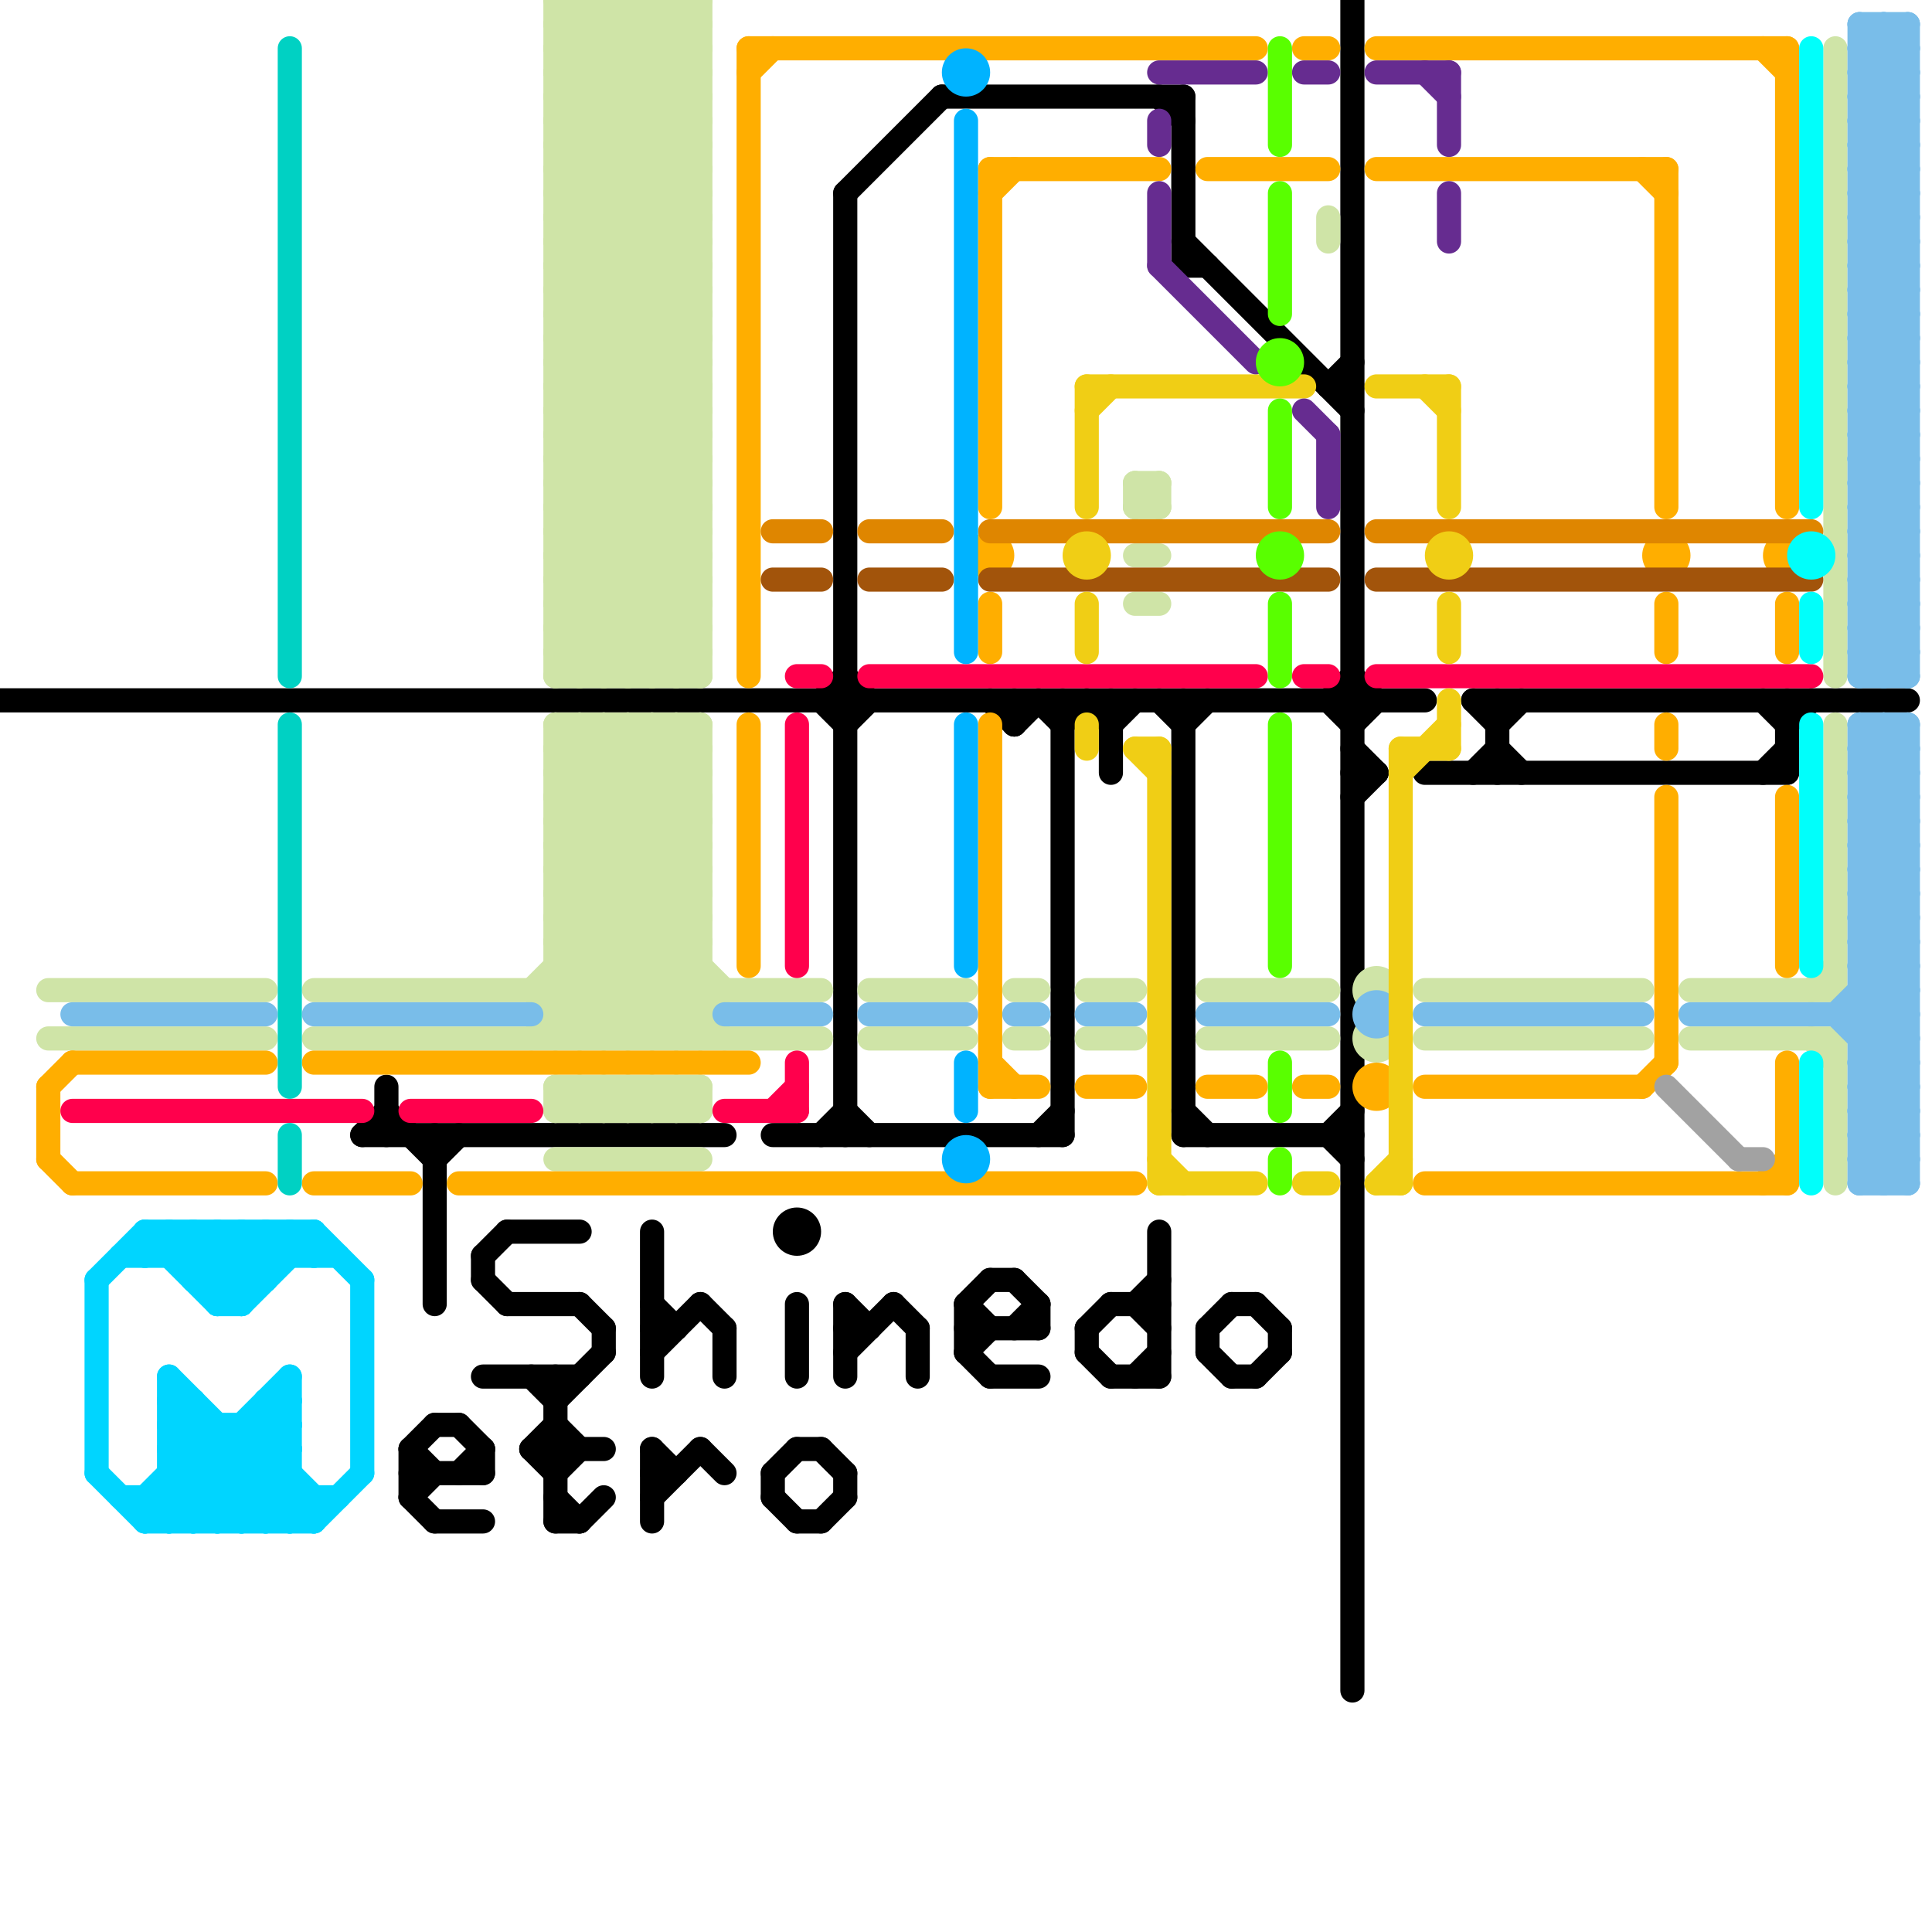 
<svg version="1.1" xmlns="http://www.w3.org/2000/svg" viewBox="0 0 80 80">
<style>line { stroke-width: 1; fill: none; stroke-linecap: round; stroke-linejoin: round; } .c0 { stroke: #000000 } .c1 { stroke: #cfe4a7 } .c2 { stroke: #79bde9 } .c3 { stroke: #ffae00 } .c4 { stroke: #ff004c } .c5 { stroke: #00d5ff } .c6 { stroke: #00d1c3 } .c7 { stroke: #df8600 } .c8 { stroke: #a2540b } .c9 { stroke: #00b3ff } .c10 { stroke: #f0ce15 } .c11 { stroke: #662c90 } .c12 { stroke: #59ff00 } .c13 { stroke: #a2a2a2 } .c14 { stroke: #00fffb }</style><line class="c0" x1="55" y1="29" x2="56" y2="30"/><line class="c0" x1="61" y1="29" x2="79" y2="29"/><line class="c0" x1="17" y1="62" x2="18" y2="63"/><line class="c0" x1="22" y1="57" x2="23" y2="58"/><line class="c0" x1="32" y1="62" x2="33" y2="63"/><line class="c0" x1="55" y1="16" x2="56" y2="15"/><line class="c0" x1="61" y1="32" x2="62" y2="31"/><line class="c0" x1="35" y1="46" x2="36" y2="47"/><line class="c0" x1="17" y1="60" x2="17" y2="62"/><line class="c0" x1="49" y1="46" x2="50" y2="47"/><line class="c0" x1="43" y1="54" x2="43" y2="55"/><line class="c0" x1="20" y1="53" x2="21" y2="54"/><line class="c0" x1="49" y1="10" x2="56" y2="17"/><line class="c0" x1="52" y1="54" x2="53" y2="55"/><line class="c0" x1="20" y1="52" x2="20" y2="53"/><line class="c0" x1="27" y1="54" x2="28" y2="55"/><line class="c0" x1="48" y1="29" x2="49" y2="30"/><line class="c0" x1="22" y1="60" x2="23" y2="59"/><line class="c0" x1="62" y1="29" x2="62" y2="32"/><line class="c0" x1="50" y1="55" x2="51" y2="54"/><line class="c0" x1="23" y1="58" x2="25" y2="56"/><line class="c0" x1="41" y1="29" x2="42" y2="30"/><line class="c0" x1="34" y1="47" x2="35" y2="46"/><line class="c0" x1="74" y1="30" x2="75" y2="29"/><line class="c0" x1="21" y1="54" x2="24" y2="54"/><line class="c0" x1="56" y1="32" x2="57" y2="32"/><line class="c0" x1="55" y1="47" x2="56" y2="46"/><line class="c0" x1="41" y1="53" x2="42" y2="53"/><line class="c0" x1="52" y1="57" x2="53" y2="56"/><line class="c0" x1="43" y1="29" x2="44" y2="30"/><line class="c0" x1="35" y1="55" x2="36" y2="55"/><line class="c0" x1="42" y1="55" x2="43" y2="54"/><line class="c0" x1="56" y1="28" x2="57" y2="29"/><line class="c0" x1="40" y1="54" x2="41" y2="53"/><line class="c0" x1="22" y1="60" x2="23" y2="61"/><line class="c0" x1="34" y1="29" x2="35" y2="28"/><line class="c0" x1="40" y1="56" x2="41" y2="55"/><line class="c0" x1="48" y1="4" x2="49" y2="5"/><line class="c0" x1="27" y1="56" x2="29" y2="54"/><line class="c0" x1="73" y1="29" x2="74" y2="30"/><line class="c0" x1="35" y1="56" x2="37" y2="54"/><line class="c0" x1="27" y1="55" x2="28" y2="55"/><line class="c0" x1="48" y1="51" x2="48" y2="57"/><line class="c0" x1="23" y1="57" x2="23" y2="63"/><line class="c0" x1="55" y1="47" x2="56" y2="48"/><line class="c0" x1="44" y1="29" x2="44" y2="47"/><line class="c0" x1="42" y1="53" x2="43" y2="54"/><line class="c0" x1="23" y1="62" x2="24" y2="63"/><line class="c0" x1="40" y1="54" x2="41" y2="55"/><line class="c0" x1="0" y1="29" x2="59" y2="29"/><line class="c0" x1="34" y1="29" x2="35" y2="30"/><line class="c0" x1="40" y1="56" x2="41" y2="57"/><line class="c0" x1="42" y1="30" x2="43" y2="29"/><line class="c0" x1="27" y1="51" x2="27" y2="57"/><line class="c0" x1="45" y1="55" x2="45" y2="56"/><line class="c0" x1="45" y1="55" x2="46" y2="54"/><line class="c0" x1="56" y1="33" x2="57" y2="32"/><line class="c0" x1="45" y1="29" x2="46" y2="30"/><line class="c0" x1="33" y1="60" x2="34" y2="60"/><line class="c0" x1="27" y1="62" x2="29" y2="60"/><line class="c0" x1="44" y1="30" x2="45" y2="29"/><line class="c0" x1="53" y1="55" x2="53" y2="56"/><line class="c0" x1="38" y1="55" x2="38" y2="57"/><line class="c0" x1="33" y1="54" x2="33" y2="57"/><line class="c0" x1="56" y1="0" x2="56" y2="70"/><line class="c0" x1="35" y1="8" x2="35" y2="47"/><line class="c0" x1="19" y1="61" x2="20" y2="60"/><line class="c0" x1="15" y1="47" x2="30" y2="47"/><line class="c0" x1="27" y1="60" x2="28" y2="61"/><line class="c0" x1="35" y1="28" x2="36" y2="29"/><line class="c0" x1="32" y1="61" x2="32" y2="62"/><line class="c0" x1="16" y1="46" x2="18" y2="48"/><line class="c0" x1="46" y1="30" x2="47" y2="29"/><line class="c0" x1="41" y1="57" x2="43" y2="57"/><line class="c0" x1="35" y1="61" x2="35" y2="62"/><line class="c0" x1="59" y1="32" x2="74" y2="32"/><line class="c0" x1="56" y1="30" x2="57" y2="29"/><line class="c0" x1="18" y1="59" x2="19" y2="59"/><line class="c0" x1="40" y1="55" x2="43" y2="55"/><line class="c0" x1="27" y1="61" x2="28" y2="61"/><line class="c0" x1="21" y1="51" x2="24" y2="51"/><line class="c0" x1="29" y1="54" x2="30" y2="55"/><line class="c0" x1="17" y1="61" x2="20" y2="61"/><line class="c0" x1="40" y1="54" x2="40" y2="56"/><line class="c0" x1="22" y1="60" x2="25" y2="60"/><line class="c0" x1="29" y1="60" x2="30" y2="61"/><line class="c0" x1="50" y1="55" x2="50" y2="56"/><line class="c0" x1="51" y1="54" x2="52" y2="54"/><line class="c0" x1="61" y1="29" x2="62" y2="30"/><line class="c0" x1="42" y1="29" x2="42" y2="30"/><line class="c0" x1="32" y1="47" x2="44" y2="47"/><line class="c0" x1="20" y1="52" x2="21" y2="51"/><line class="c0" x1="18" y1="48" x2="19" y2="47"/><line class="c0" x1="23" y1="61" x2="24" y2="60"/><line class="c0" x1="74" y1="29" x2="74" y2="32"/><line class="c0" x1="50" y1="56" x2="51" y2="57"/><line class="c0" x1="24" y1="63" x2="25" y2="62"/><line class="c0" x1="23" y1="63" x2="24" y2="63"/><line class="c0" x1="62" y1="31" x2="63" y2="32"/><line class="c0" x1="56" y1="31" x2="57" y2="32"/><line class="c0" x1="17" y1="60" x2="18" y2="59"/><line class="c0" x1="35" y1="54" x2="35" y2="57"/><line class="c0" x1="55" y1="16" x2="56" y2="16"/><line class="c0" x1="30" y1="55" x2="30" y2="57"/><line class="c0" x1="23" y1="59" x2="24" y2="60"/><line class="c0" x1="49" y1="11" x2="50" y2="11"/><line class="c0" x1="35" y1="54" x2="36" y2="55"/><line class="c0" x1="46" y1="29" x2="46" y2="32"/><line class="c0" x1="18" y1="63" x2="20" y2="63"/><line class="c0" x1="20" y1="60" x2="20" y2="61"/><line class="c0" x1="62" y1="30" x2="63" y2="29"/><line class="c0" x1="43" y1="47" x2="44" y2="46"/><line class="c0" x1="51" y1="57" x2="52" y2="57"/><line class="c0" x1="17" y1="60" x2="18" y2="61"/><line class="c0" x1="46" y1="54" x2="48" y2="54"/><line class="c0" x1="47" y1="54" x2="48" y2="53"/><line class="c0" x1="34" y1="63" x2="35" y2="62"/><line class="c0" x1="49" y1="29" x2="49" y2="47"/><line class="c0" x1="27" y1="60" x2="27" y2="63"/><line class="c0" x1="16" y1="45" x2="16" y2="47"/><line class="c0" x1="73" y1="32" x2="74" y2="31"/><line class="c0" x1="34" y1="60" x2="35" y2="61"/><line class="c0" x1="49" y1="4" x2="49" y2="11"/><line class="c0" x1="25" y1="55" x2="25" y2="56"/><line class="c0" x1="45" y1="56" x2="46" y2="57"/><line class="c0" x1="33" y1="63" x2="34" y2="63"/><line class="c0" x1="47" y1="54" x2="48" y2="55"/><line class="c0" x1="39" y1="4" x2="49" y2="4"/><line class="c0" x1="15" y1="47" x2="16" y2="46"/><line class="c0" x1="35" y1="30" x2="36" y2="29"/><line class="c0" x1="49" y1="30" x2="50" y2="29"/><line class="c0" x1="55" y1="29" x2="56" y2="28"/><line class="c0" x1="37" y1="54" x2="38" y2="55"/><line class="c0" x1="24" y1="54" x2="25" y2="55"/><line class="c0" x1="47" y1="57" x2="48" y2="56"/><line class="c0" x1="49" y1="47" x2="56" y2="47"/><line class="c0" x1="17" y1="62" x2="18" y2="61"/><line class="c0" x1="35" y1="8" x2="39" y2="4"/><line class="c0" x1="20" y1="57" x2="24" y2="57"/><line class="c0" x1="19" y1="59" x2="20" y2="60"/><line class="c0" x1="32" y1="61" x2="33" y2="60"/><line class="c0" x1="46" y1="57" x2="48" y2="57"/><line class="c0" x1="18" y1="47" x2="18" y2="54"/><circle cx="33" cy="51" r="1" fill="#000000" /><line class="c1" x1="45" y1="41" x2="47" y2="41"/><line class="c1" x1="23" y1="1" x2="24" y2="0"/><line class="c1" x1="23" y1="16" x2="29" y2="10"/><line class="c1" x1="23" y1="6" x2="29" y2="6"/><line class="c1" x1="23" y1="31" x2="29" y2="37"/><line class="c1" x1="23" y1="26" x2="29" y2="26"/><line class="c1" x1="23" y1="0" x2="29" y2="0"/><line class="c1" x1="25" y1="46" x2="26" y2="45"/><line class="c1" x1="23" y1="28" x2="29" y2="28"/><line class="c1" x1="28" y1="0" x2="28" y2="28"/><line class="c1" x1="26" y1="43" x2="29" y2="40"/><line class="c1" x1="2" y1="41" x2="11" y2="41"/><line class="c1" x1="26" y1="0" x2="29" y2="3"/><line class="c1" x1="27" y1="30" x2="29" y2="32"/><line class="c1" x1="23" y1="20" x2="29" y2="14"/><line class="c1" x1="23" y1="9" x2="29" y2="9"/><line class="c1" x1="23" y1="38" x2="29" y2="32"/><line class="c1" x1="28" y1="30" x2="28" y2="43"/><line class="c1" x1="23" y1="2" x2="25" y2="0"/><line class="c1" x1="23" y1="24" x2="27" y2="28"/><line class="c1" x1="28" y1="46" x2="29" y2="45"/><line class="c1" x1="23" y1="13" x2="29" y2="19"/><line class="c1" x1="23" y1="21" x2="29" y2="21"/><line class="c1" x1="23" y1="15" x2="29" y2="21"/><line class="c1" x1="23" y1="23" x2="29" y2="23"/><line class="c1" x1="23" y1="0" x2="23" y2="28"/><line class="c1" x1="27" y1="30" x2="27" y2="43"/><line class="c1" x1="23" y1="27" x2="24" y2="28"/><line class="c1" x1="24" y1="45" x2="25" y2="46"/><line class="c1" x1="23" y1="8" x2="29" y2="2"/><line class="c1" x1="24" y1="28" x2="29" y2="23"/><line class="c1" x1="23" y1="10" x2="29" y2="4"/><line class="c1" x1="23" y1="25" x2="29" y2="25"/><line class="c1" x1="23" y1="35" x2="29" y2="35"/><line class="c1" x1="23" y1="27" x2="29" y2="27"/><line class="c1" x1="23" y1="37" x2="29" y2="37"/><line class="c1" x1="23" y1="22" x2="29" y2="16"/><line class="c1" x1="23" y1="18" x2="29" y2="24"/><line class="c1" x1="26" y1="45" x2="27" y2="46"/><line class="c1" x1="70" y1="41" x2="76" y2="41"/><line class="c1" x1="70" y1="43" x2="76" y2="43"/><line class="c1" x1="23" y1="30" x2="29" y2="36"/><line class="c1" x1="28" y1="43" x2="30" y2="41"/><line class="c1" x1="23" y1="32" x2="25" y2="30"/><line class="c1" x1="23" y1="5" x2="28" y2="0"/><line class="c1" x1="23" y1="7" x2="29" y2="1"/><line class="c1" x1="23" y1="0" x2="29" y2="6"/><line class="c1" x1="27" y1="0" x2="27" y2="28"/><line class="c1" x1="29" y1="45" x2="29" y2="46"/><line class="c1" x1="23" y1="2" x2="29" y2="2"/><line class="c1" x1="25" y1="0" x2="25" y2="28"/><line class="c1" x1="23" y1="23" x2="28" y2="28"/><line class="c1" x1="24" y1="30" x2="24" y2="43"/><line class="c1" x1="23" y1="12" x2="29" y2="12"/><line class="c1" x1="23" y1="14" x2="29" y2="14"/><line class="c1" x1="23" y1="43" x2="29" y2="37"/><line class="c1" x1="23" y1="11" x2="29" y2="11"/><line class="c1" x1="47" y1="21" x2="48" y2="21"/><line class="c1" x1="47" y1="23" x2="48" y2="23"/><line class="c1" x1="76" y1="30" x2="76" y2="41"/><line class="c1" x1="23" y1="13" x2="29" y2="7"/><line class="c1" x1="28" y1="45" x2="29" y2="46"/><line class="c1" x1="23" y1="20" x2="29" y2="20"/><line class="c1" x1="23" y1="15" x2="29" y2="9"/><line class="c1" x1="23" y1="9" x2="29" y2="15"/><line class="c1" x1="23" y1="38" x2="29" y2="38"/><line class="c1" x1="23" y1="1" x2="29" y2="7"/><line class="c1" x1="23" y1="40" x2="29" y2="40"/><line class="c1" x1="23" y1="3" x2="29" y2="9"/><line class="c1" x1="23" y1="32" x2="29" y2="32"/><line class="c1" x1="23" y1="21" x2="29" y2="27"/><line class="c1" x1="76" y1="43" x2="76" y2="49"/><line class="c1" x1="27" y1="0" x2="29" y2="2"/><line class="c1" x1="22" y1="41" x2="24" y2="43"/><line class="c1" x1="29" y1="0" x2="29" y2="28"/><line class="c1" x1="23" y1="18" x2="29" y2="12"/><line class="c1" x1="2" y1="43" x2="11" y2="43"/><line class="c1" x1="23" y1="33" x2="29" y2="33"/><line class="c1" x1="24" y1="0" x2="29" y2="5"/><line class="c1" x1="47" y1="20" x2="48" y2="21"/><line class="c1" x1="22" y1="43" x2="29" y2="36"/><line class="c1" x1="23" y1="24" x2="29" y2="18"/><line class="c1" x1="28" y1="30" x2="29" y2="31"/><line class="c1" x1="23" y1="5" x2="29" y2="5"/><line class="c1" x1="23" y1="41" x2="25" y2="43"/><line class="c1" x1="23" y1="7" x2="29" y2="7"/><line class="c1" x1="23" y1="36" x2="29" y2="30"/><line class="c1" x1="23" y1="17" x2="29" y2="17"/><line class="c1" x1="26" y1="46" x2="27" y2="45"/><line class="c1" x1="23" y1="19" x2="29" y2="19"/><line class="c1" x1="25" y1="43" x2="29" y2="39"/><line class="c1" x1="26" y1="45" x2="26" y2="46"/><line class="c1" x1="23" y1="34" x2="27" y2="30"/><line class="c1" x1="26" y1="28" x2="29" y2="25"/><line class="c1" x1="13" y1="41" x2="34" y2="41"/><line class="c1" x1="23" y1="16" x2="29" y2="16"/><line class="c1" x1="59" y1="41" x2="68" y2="41"/><line class="c1" x1="27" y1="45" x2="28" y2="46"/><line class="c1" x1="23" y1="12" x2="29" y2="18"/><line class="c1" x1="23" y1="34" x2="30" y2="41"/><line class="c1" x1="23" y1="14" x2="29" y2="20"/><line class="c1" x1="29" y1="30" x2="29" y2="43"/><line class="c1" x1="25" y1="28" x2="29" y2="24"/><line class="c1" x1="23" y1="6" x2="29" y2="12"/><line class="c1" x1="23" y1="45" x2="29" y2="45"/><line class="c1" x1="23" y1="30" x2="23" y2="43"/><line class="c1" x1="23" y1="36" x2="30" y2="43"/><line class="c1" x1="23" y1="11" x2="29" y2="17"/><line class="c1" x1="23" y1="9" x2="29" y2="3"/><line class="c1" x1="42" y1="41" x2="43" y2="41"/><line class="c1" x1="23" y1="26" x2="25" y2="28"/><line class="c1" x1="23" y1="39" x2="27" y2="43"/><line class="c1" x1="42" y1="43" x2="43" y2="43"/><line class="c1" x1="23" y1="21" x2="29" y2="15"/><line class="c1" x1="50" y1="43" x2="55" y2="43"/><line class="c1" x1="23" y1="20" x2="29" y2="26"/><line class="c1" x1="23" y1="23" x2="29" y2="17"/><line class="c1" x1="23" y1="4" x2="29" y2="4"/><line class="c1" x1="45" y1="43" x2="47" y2="43"/><line class="c1" x1="23" y1="32" x2="29" y2="38"/><line class="c1" x1="36" y1="41" x2="40" y2="41"/><line class="c1" x1="24" y1="46" x2="25" y2="45"/><line class="c1" x1="36" y1="43" x2="40" y2="43"/><line class="c1" x1="25" y1="30" x2="29" y2="34"/><line class="c1" x1="24" y1="43" x2="29" y2="38"/><line class="c1" x1="23" y1="25" x2="29" y2="19"/><line class="c1" x1="23" y1="27" x2="29" y2="21"/><line class="c1" x1="26" y1="30" x2="29" y2="33"/><line class="c1" x1="28" y1="0" x2="29" y2="1"/><line class="c1" x1="23" y1="8" x2="29" y2="8"/><line class="c1" x1="23" y1="45" x2="23" y2="46"/><line class="c1" x1="23" y1="10" x2="29" y2="10"/><line class="c1" x1="23" y1="39" x2="29" y2="33"/><line class="c1" x1="23" y1="33" x2="29" y2="39"/><line class="c1" x1="23" y1="41" x2="29" y2="35"/><line class="c1" x1="23" y1="35" x2="29" y2="41"/><line class="c1" x1="23" y1="30" x2="29" y2="30"/><line class="c1" x1="23" y1="37" x2="29" y2="43"/><line class="c1" x1="23" y1="22" x2="29" y2="22"/><line class="c1" x1="23" y1="31" x2="24" y2="30"/><line class="c1" x1="23" y1="4" x2="27" y2="0"/><line class="c1" x1="23" y1="5" x2="29" y2="11"/><line class="c1" x1="23" y1="7" x2="29" y2="13"/><line class="c1" x1="24" y1="45" x2="24" y2="46"/><line class="c1" x1="23" y1="17" x2="29" y2="23"/><line class="c1" x1="23" y1="46" x2="29" y2="46"/><line class="c1" x1="23" y1="19" x2="29" y2="25"/><line class="c1" x1="23" y1="48" x2="29" y2="48"/><line class="c1" x1="59" y1="43" x2="68" y2="43"/><line class="c1" x1="48" y1="20" x2="48" y2="21"/><line class="c1" x1="28" y1="28" x2="29" y2="27"/><line class="c1" x1="47" y1="20" x2="48" y2="20"/><line class="c1" x1="23" y1="16" x2="29" y2="22"/><line class="c1" x1="23" y1="12" x2="29" y2="6"/><line class="c1" x1="23" y1="14" x2="29" y2="8"/><line class="c1" x1="27" y1="43" x2="29" y2="41"/><line class="c1" x1="23" y1="38" x2="28" y2="43"/><line class="c1" x1="23" y1="6" x2="29" y2="0"/><line class="c1" x1="23" y1="2" x2="29" y2="8"/><line class="c1" x1="23" y1="31" x2="29" y2="31"/><line class="c1" x1="23" y1="26" x2="29" y2="20"/><line class="c1" x1="23" y1="45" x2="24" y2="46"/><line class="c1" x1="47" y1="20" x2="47" y2="21"/><line class="c1" x1="23" y1="11" x2="29" y2="5"/><line class="c1" x1="23" y1="28" x2="29" y2="22"/><line class="c1" x1="25" y1="0" x2="29" y2="4"/><line class="c1" x1="25" y1="45" x2="25" y2="46"/><line class="c1" x1="22" y1="41" x2="29" y2="34"/><line class="c1" x1="23" y1="25" x2="26" y2="28"/><line class="c1" x1="27" y1="46" x2="28" y2="45"/><line class="c1" x1="23" y1="1" x2="29" y2="1"/><line class="c1" x1="24" y1="30" x2="29" y2="35"/><line class="c1" x1="25" y1="30" x2="25" y2="43"/><line class="c1" x1="23" y1="3" x2="29" y2="3"/><line class="c1" x1="27" y1="45" x2="27" y2="46"/><line class="c1" x1="24" y1="0" x2="24" y2="28"/><line class="c1" x1="23" y1="13" x2="29" y2="13"/><line class="c1" x1="23" y1="15" x2="29" y2="15"/><line class="c1" x1="23" y1="4" x2="29" y2="10"/><line class="c1" x1="13" y1="43" x2="34" y2="43"/><line class="c1" x1="75" y1="41" x2="76" y2="40"/><line class="c1" x1="55" y1="9" x2="55" y2="10"/><line class="c1" x1="23" y1="46" x2="24" y2="45"/><line class="c1" x1="26" y1="0" x2="26" y2="28"/><line class="c1" x1="23" y1="35" x2="28" y2="30"/><line class="c1" x1="27" y1="28" x2="29" y2="26"/><line class="c1" x1="23" y1="8" x2="29" y2="14"/><line class="c1" x1="23" y1="3" x2="26" y2="0"/><line class="c1" x1="76" y1="2" x2="76" y2="28"/><line class="c1" x1="23" y1="37" x2="29" y2="31"/><line class="c1" x1="23" y1="39" x2="29" y2="39"/><line class="c1" x1="47" y1="21" x2="48" y2="20"/><line class="c1" x1="23" y1="18" x2="29" y2="18"/><line class="c1" x1="28" y1="45" x2="28" y2="46"/><line class="c1" x1="23" y1="10" x2="29" y2="16"/><line class="c1" x1="75" y1="43" x2="76" y2="44"/><line class="c1" x1="23" y1="22" x2="29" y2="28"/><line class="c1" x1="23" y1="40" x2="26" y2="43"/><line class="c1" x1="26" y1="30" x2="26" y2="43"/><line class="c1" x1="25" y1="45" x2="26" y2="46"/><line class="c1" x1="47" y1="25" x2="48" y2="25"/><line class="c1" x1="23" y1="17" x2="29" y2="11"/><line class="c1" x1="23" y1="24" x2="29" y2="24"/><line class="c1" x1="23" y1="19" x2="29" y2="13"/><line class="c1" x1="50" y1="41" x2="55" y2="41"/><line class="c1" x1="23" y1="42" x2="29" y2="42"/><line class="c1" x1="23" y1="33" x2="26" y2="30"/><line class="c1" x1="23" y1="34" x2="29" y2="34"/><line class="c1" x1="23" y1="36" x2="29" y2="36"/><circle cx="57" cy="41" r="1" fill="#cfe4a7" /><circle cx="57" cy="43" r="1" fill="#cfe4a7" /><line class="c2" x1="77" y1="20" x2="79" y2="18"/><line class="c2" x1="77" y1="21" x2="79" y2="23"/><line class="c2" x1="77" y1="12" x2="79" y2="10"/><line class="c2" x1="77" y1="19" x2="79" y2="21"/><line class="c2" x1="70" y1="42" x2="79" y2="42"/><line class="c2" x1="77" y1="32" x2="79" y2="30"/><line class="c2" x1="77" y1="28" x2="79" y2="28"/><line class="c2" x1="77" y1="17" x2="79" y2="15"/><line class="c2" x1="77" y1="30" x2="79" y2="30"/><line class="c2" x1="77" y1="48" x2="78" y2="49"/><line class="c2" x1="42" y1="42" x2="43" y2="42"/><line class="c2" x1="77" y1="48" x2="79" y2="48"/><line class="c2" x1="77" y1="26" x2="79" y2="24"/><line class="c2" x1="77" y1="22" x2="79" y2="24"/><line class="c2" x1="77" y1="45" x2="79" y2="47"/><line class="c2" x1="77" y1="38" x2="79" y2="36"/><line class="c2" x1="77" y1="18" x2="79" y2="18"/><line class="c2" x1="77" y1="20" x2="79" y2="20"/><line class="c2" x1="77" y1="12" x2="79" y2="12"/><line class="c2" x1="77" y1="32" x2="79" y2="32"/><line class="c2" x1="78" y1="30" x2="78" y2="49"/><line class="c2" x1="77" y1="17" x2="79" y2="17"/><line class="c2" x1="77" y1="1" x2="77" y2="28"/><line class="c2" x1="77" y1="30" x2="79" y2="32"/><line class="c2" x1="77" y1="39" x2="79" y2="37"/><line class="c2" x1="77" y1="31" x2="78" y2="30"/><line class="c2" x1="77" y1="3" x2="79" y2="5"/><line class="c2" x1="77" y1="15" x2="79" y2="15"/><line class="c2" x1="77" y1="38" x2="79" y2="38"/><line class="c2" x1="77" y1="27" x2="78" y2="28"/><line class="c2" x1="3" y1="42" x2="11" y2="42"/><line class="c2" x1="77" y1="12" x2="79" y2="14"/><line class="c2" x1="78" y1="1" x2="78" y2="28"/><line class="c2" x1="59" y1="42" x2="68" y2="42"/><line class="c2" x1="77" y1="5" x2="79" y2="3"/><line class="c2" x1="77" y1="32" x2="79" y2="34"/><line class="c2" x1="77" y1="23" x2="79" y2="21"/><line class="c2" x1="77" y1="17" x2="79" y2="19"/><line class="c2" x1="78" y1="1" x2="79" y2="2"/><line class="c2" x1="77" y1="25" x2="79" y2="23"/><line class="c2" x1="77" y1="8" x2="79" y2="6"/><line class="c2" x1="77" y1="39" x2="79" y2="39"/><line class="c2" x1="77" y1="41" x2="79" y2="41"/><line class="c2" x1="77" y1="15" x2="79" y2="17"/><line class="c2" x1="77" y1="38" x2="79" y2="40"/><line class="c2" x1="77" y1="6" x2="79" y2="4"/><line class="c2" x1="77" y1="5" x2="79" y2="5"/><line class="c2" x1="77" y1="23" x2="79" y2="23"/><line class="c2" x1="13" y1="42" x2="22" y2="42"/><line class="c2" x1="77" y1="25" x2="79" y2="25"/><line class="c2" x1="77" y1="39" x2="79" y2="41"/><line class="c2" x1="77" y1="31" x2="79" y2="33"/><line class="c2" x1="77" y1="41" x2="79" y2="43"/><line class="c2" x1="77" y1="33" x2="79" y2="35"/><line class="c2" x1="77" y1="24" x2="79" y2="22"/><line class="c2" x1="77" y1="34" x2="79" y2="32"/><line class="c2" x1="77" y1="10" x2="79" y2="8"/><line class="c2" x1="77" y1="44" x2="79" y2="42"/><line class="c2" x1="77" y1="6" x2="79" y2="6"/><line class="c2" x1="77" y1="46" x2="79" y2="44"/><line class="c2" x1="77" y1="5" x2="79" y2="7"/><line class="c2" x1="77" y1="14" x2="79" y2="12"/><line class="c2" x1="77" y1="16" x2="79" y2="14"/><line class="c2" x1="50" y1="42" x2="55" y2="42"/><line class="c2" x1="77" y1="24" x2="79" y2="24"/><line class="c2" x1="77" y1="34" x2="79" y2="34"/><line class="c2" x1="77" y1="13" x2="79" y2="11"/><line class="c2" x1="77" y1="26" x2="79" y2="26"/><line class="c2" x1="77" y1="10" x2="79" y2="10"/><line class="c2" x1="77" y1="44" x2="79" y2="44"/><line class="c2" x1="77" y1="6" x2="79" y2="8"/><line class="c2" x1="77" y1="46" x2="79" y2="46"/><line class="c2" x1="77" y1="30" x2="77" y2="49"/><line class="c2" x1="77" y1="18" x2="79" y2="20"/><line class="c2" x1="77" y1="20" x2="79" y2="22"/><line class="c2" x1="77" y1="11" x2="79" y2="9"/><line class="c2" x1="76" y1="42" x2="79" y2="45"/><line class="c2" x1="78" y1="30" x2="79" y2="31"/><line class="c2" x1="77" y1="24" x2="79" y2="26"/><line class="c2" x1="77" y1="13" x2="79" y2="13"/><line class="c2" x1="77" y1="26" x2="79" y2="28"/><line class="c2" x1="77" y1="44" x2="79" y2="46"/><line class="c2" x1="77" y1="35" x2="79" y2="33"/><line class="c2" x1="77" y1="46" x2="79" y2="48"/><line class="c2" x1="77" y1="37" x2="79" y2="35"/><line class="c2" x1="77" y1="47" x2="79" y2="45"/><line class="c2" x1="77" y1="49" x2="79" y2="47"/><line class="c2" x1="77" y1="11" x2="79" y2="11"/><line class="c2" x1="30" y1="42" x2="34" y2="42"/><line class="c2" x1="77" y1="8" x2="79" y2="8"/><line class="c2" x1="77" y1="19" x2="79" y2="17"/><line class="c2" x1="77" y1="21" x2="79" y2="19"/><line class="c2" x1="77" y1="35" x2="79" y2="35"/><line class="c2" x1="77" y1="37" x2="79" y2="37"/><line class="c2" x1="77" y1="47" x2="79" y2="47"/><line class="c2" x1="77" y1="49" x2="79" y2="49"/><line class="c2" x1="77" y1="11" x2="79" y2="13"/><line class="c2" x1="77" y1="2" x2="78" y2="1"/><line class="c2" x1="77" y1="4" x2="79" y2="2"/><line class="c2" x1="77" y1="22" x2="79" y2="20"/><line class="c2" x1="77" y1="23" x2="79" y2="25"/><line class="c2" x1="77" y1="25" x2="79" y2="27"/><line class="c2" x1="77" y1="8" x2="79" y2="10"/><line class="c2" x1="77" y1="36" x2="79" y2="34"/><line class="c2" x1="77" y1="35" x2="79" y2="37"/><line class="c2" x1="77" y1="37" x2="79" y2="39"/><line class="c2" x1="77" y1="28" x2="79" y2="26"/><line class="c2" x1="77" y1="47" x2="79" y2="49"/><line class="c2" x1="77" y1="40" x2="79" y2="38"/><line class="c2" x1="77" y1="2" x2="79" y2="2"/><line class="c2" x1="77" y1="42" x2="79" y2="40"/><line class="c2" x1="77" y1="4" x2="79" y2="4"/><line class="c2" x1="77" y1="22" x2="79" y2="22"/><line class="c2" x1="77" y1="14" x2="79" y2="14"/><line class="c2" x1="77" y1="3" x2="79" y2="1"/><line class="c2" x1="77" y1="16" x2="79" y2="16"/><line class="c2" x1="77" y1="36" x2="79" y2="36"/><line class="c2" x1="77" y1="34" x2="79" y2="36"/><line class="c2" x1="78" y1="28" x2="79" y2="27"/><line class="c2" x1="77" y1="10" x2="79" y2="12"/><line class="c2" x1="45" y1="42" x2="47" y2="42"/><line class="c2" x1="77" y1="40" x2="79" y2="40"/><line class="c2" x1="77" y1="2" x2="79" y2="4"/><line class="c2" x1="77" y1="4" x2="79" y2="6"/><line class="c2" x1="77" y1="14" x2="79" y2="16"/><line class="c2" x1="77" y1="3" x2="79" y2="3"/><line class="c2" x1="77" y1="15" x2="79" y2="13"/><line class="c2" x1="36" y1="42" x2="40" y2="42"/><line class="c2" x1="77" y1="16" x2="79" y2="18"/><line class="c2" x1="77" y1="7" x2="79" y2="5"/><line class="c2" x1="77" y1="9" x2="79" y2="7"/><line class="c2" x1="77" y1="36" x2="79" y2="38"/><line class="c2" x1="77" y1="27" x2="79" y2="25"/><line class="c2" x1="77" y1="13" x2="79" y2="15"/><line class="c2" x1="79" y1="30" x2="79" y2="49"/><line class="c2" x1="77" y1="1" x2="79" y2="1"/><line class="c2" x1="77" y1="40" x2="79" y2="42"/><line class="c2" x1="77" y1="42" x2="79" y2="44"/><line class="c2" x1="77" y1="33" x2="79" y2="31"/><line class="c2" x1="78" y1="49" x2="79" y2="48"/><line class="c2" x1="77" y1="43" x2="79" y2="41"/><line class="c2" x1="77" y1="45" x2="79" y2="43"/><line class="c2" x1="77" y1="7" x2="79" y2="7"/><line class="c2" x1="77" y1="9" x2="79" y2="9"/><line class="c2" x1="77" y1="27" x2="79" y2="27"/><line class="c2" x1="77" y1="19" x2="79" y2="19"/><line class="c2" x1="77" y1="21" x2="79" y2="21"/><line class="c2" x1="79" y1="1" x2="79" y2="28"/><line class="c2" x1="76" y1="42" x2="79" y2="39"/><line class="c2" x1="77" y1="1" x2="79" y2="3"/><line class="c2" x1="77" y1="31" x2="79" y2="31"/><line class="c2" x1="77" y1="48" x2="79" y2="46"/><line class="c2" x1="77" y1="33" x2="79" y2="33"/><line class="c2" x1="77" y1="43" x2="79" y2="43"/><line class="c2" x1="77" y1="45" x2="79" y2="45"/><line class="c2" x1="77" y1="7" x2="79" y2="9"/><line class="c2" x1="77" y1="9" x2="79" y2="11"/><line class="c2" x1="77" y1="18" x2="79" y2="16"/><circle cx="57" cy="42" r="1" fill="#79bde9" /><line class="c3" x1="57" y1="2" x2="74" y2="2"/><line class="c3" x1="54" y1="45" x2="55" y2="45"/><line class="c3" x1="68" y1="7" x2="69" y2="8"/><line class="c3" x1="68" y1="45" x2="69" y2="44"/><line class="c3" x1="41" y1="30" x2="41" y2="45"/><line class="c3" x1="69" y1="25" x2="69" y2="27"/><line class="c3" x1="57" y1="7" x2="69" y2="7"/><line class="c3" x1="69" y1="7" x2="69" y2="21"/><line class="c3" x1="59" y1="49" x2="74" y2="49"/><line class="c3" x1="69" y1="30" x2="69" y2="31"/><line class="c3" x1="74" y1="44" x2="74" y2="49"/><line class="c3" x1="13" y1="44" x2="31" y2="44"/><line class="c3" x1="41" y1="44" x2="42" y2="45"/><line class="c3" x1="41" y1="8" x2="42" y2="7"/><line class="c3" x1="31" y1="30" x2="31" y2="40"/><line class="c3" x1="45" y1="45" x2="47" y2="45"/><line class="c3" x1="41" y1="7" x2="41" y2="21"/><line class="c3" x1="41" y1="25" x2="41" y2="27"/><line class="c3" x1="2" y1="45" x2="3" y2="44"/><line class="c3" x1="59" y1="45" x2="68" y2="45"/><line class="c3" x1="13" y1="49" x2="17" y2="49"/><line class="c3" x1="50" y1="45" x2="52" y2="45"/><line class="c3" x1="3" y1="44" x2="11" y2="44"/><line class="c3" x1="54" y1="2" x2="55" y2="2"/><line class="c3" x1="41" y1="45" x2="43" y2="45"/><line class="c3" x1="69" y1="33" x2="69" y2="44"/><line class="c3" x1="31" y1="3" x2="32" y2="2"/><line class="c3" x1="41" y1="7" x2="48" y2="7"/><line class="c3" x1="50" y1="7" x2="55" y2="7"/><line class="c3" x1="74" y1="2" x2="74" y2="21"/><line class="c3" x1="74" y1="33" x2="74" y2="40"/><line class="c3" x1="2" y1="48" x2="3" y2="49"/><line class="c3" x1="73" y1="2" x2="74" y2="3"/><line class="c3" x1="73" y1="49" x2="74" y2="48"/><line class="c3" x1="2" y1="45" x2="2" y2="48"/><line class="c3" x1="74" y1="25" x2="74" y2="27"/><line class="c3" x1="31" y1="2" x2="31" y2="28"/><line class="c3" x1="31" y1="2" x2="52" y2="2"/><line class="c3" x1="3" y1="49" x2="11" y2="49"/><line class="c3" x1="19" y1="49" x2="47" y2="49"/><circle cx="41" cy="23" r="1" fill="#ffae00" /><circle cx="74" cy="23" r="1" fill="#ffae00" /><circle cx="69" cy="23" r="1" fill="#ffae00" /><circle cx="57" cy="45" r="1" fill="#ffae00" /><line class="c4" x1="36" y1="28" x2="52" y2="28"/><line class="c4" x1="54" y1="28" x2="55" y2="28"/><line class="c4" x1="30" y1="46" x2="33" y2="46"/><line class="c4" x1="3" y1="46" x2="15" y2="46"/><line class="c4" x1="57" y1="28" x2="75" y2="28"/><line class="c4" x1="33" y1="44" x2="33" y2="46"/><line class="c4" x1="17" y1="46" x2="22" y2="46"/><line class="c4" x1="33" y1="30" x2="33" y2="40"/><line class="c4" x1="33" y1="28" x2="34" y2="28"/><line class="c4" x1="32" y1="46" x2="33" y2="45"/><line class="c5" x1="11" y1="63" x2="12" y2="62"/><line class="c5" x1="12" y1="51" x2="12" y2="52"/><line class="c5" x1="7" y1="61" x2="9" y2="63"/><line class="c5" x1="7" y1="59" x2="8" y2="58"/><line class="c5" x1="10" y1="51" x2="10" y2="54"/><line class="c5" x1="7" y1="59" x2="11" y2="63"/><line class="c5" x1="8" y1="53" x2="11" y2="53"/><line class="c5" x1="9" y1="53" x2="11" y2="51"/><line class="c5" x1="7" y1="62" x2="8" y2="63"/><line class="c5" x1="13" y1="51" x2="15" y2="53"/><line class="c5" x1="6" y1="63" x2="13" y2="63"/><line class="c5" x1="7" y1="60" x2="12" y2="60"/><line class="c5" x1="8" y1="58" x2="8" y2="63"/><line class="c5" x1="7" y1="60" x2="10" y2="63"/><line class="c5" x1="7" y1="57" x2="7" y2="63"/><line class="c5" x1="10" y1="51" x2="11" y2="52"/><line class="c5" x1="11" y1="59" x2="12" y2="60"/><line class="c5" x1="6" y1="62" x2="9" y2="59"/><line class="c5" x1="5" y1="62" x2="14" y2="62"/><line class="c5" x1="8" y1="53" x2="10" y2="51"/><line class="c5" x1="13" y1="51" x2="13" y2="52"/><line class="c5" x1="15" y1="53" x2="15" y2="61"/><line class="c5" x1="11" y1="51" x2="11" y2="53"/><line class="c5" x1="7" y1="60" x2="8" y2="59"/><line class="c5" x1="10" y1="59" x2="13" y2="62"/><line class="c5" x1="6" y1="62" x2="6" y2="63"/><line class="c5" x1="6" y1="52" x2="7" y2="51"/><line class="c5" x1="9" y1="51" x2="11" y2="53"/><line class="c5" x1="11" y1="51" x2="12" y2="52"/><line class="c5" x1="13" y1="63" x2="15" y2="61"/><line class="c5" x1="9" y1="54" x2="10" y2="54"/><line class="c5" x1="7" y1="61" x2="12" y2="61"/><line class="c5" x1="10" y1="59" x2="10" y2="63"/><line class="c5" x1="12" y1="63" x2="13" y2="62"/><line class="c5" x1="8" y1="63" x2="12" y2="59"/><line class="c5" x1="10" y1="63" x2="12" y2="61"/><line class="c5" x1="10" y1="54" x2="13" y2="51"/><line class="c5" x1="4" y1="53" x2="4" y2="61"/><line class="c5" x1="4" y1="61" x2="6" y2="63"/><line class="c5" x1="7" y1="57" x2="13" y2="63"/><line class="c5" x1="6" y1="63" x2="12" y2="57"/><line class="c5" x1="9" y1="59" x2="9" y2="63"/><line class="c5" x1="7" y1="58" x2="12" y2="63"/><line class="c5" x1="5" y1="52" x2="14" y2="52"/><line class="c5" x1="12" y1="51" x2="13" y2="52"/><line class="c5" x1="11" y1="58" x2="12" y2="59"/><line class="c5" x1="9" y1="63" x2="12" y2="60"/><line class="c5" x1="11" y1="58" x2="11" y2="63"/><line class="c5" x1="7" y1="63" x2="12" y2="58"/><line class="c5" x1="9" y1="54" x2="12" y2="51"/><line class="c5" x1="7" y1="51" x2="10" y2="54"/><line class="c5" x1="13" y1="62" x2="13" y2="63"/><line class="c5" x1="7" y1="52" x2="8" y2="51"/><line class="c5" x1="6" y1="51" x2="9" y2="54"/><line class="c5" x1="7" y1="51" x2="7" y2="52"/><line class="c5" x1="9" y1="51" x2="9" y2="54"/><line class="c5" x1="6" y1="62" x2="7" y2="63"/><line class="c5" x1="8" y1="51" x2="8" y2="53"/><line class="c5" x1="6" y1="51" x2="6" y2="52"/><line class="c5" x1="7" y1="59" x2="12" y2="59"/><line class="c5" x1="11" y1="58" x2="12" y2="58"/><line class="c5" x1="12" y1="57" x2="12" y2="63"/><line class="c5" x1="4" y1="53" x2="6" y2="51"/><line class="c5" x1="7" y1="58" x2="8" y2="58"/><line class="c5" x1="8" y1="51" x2="10" y2="53"/><line class="c5" x1="6" y1="51" x2="13" y2="51"/><line class="c5" x1="8" y1="52" x2="9" y2="51"/><line class="c6" x1="12" y1="30" x2="12" y2="45"/><line class="c6" x1="12" y1="2" x2="12" y2="28"/><line class="c6" x1="12" y1="47" x2="12" y2="49"/><line class="c7" x1="32" y1="22" x2="34" y2="22"/><line class="c7" x1="36" y1="22" x2="39" y2="22"/><line class="c7" x1="41" y1="22" x2="55" y2="22"/><line class="c7" x1="57" y1="22" x2="75" y2="22"/><line class="c8" x1="57" y1="24" x2="75" y2="24"/><line class="c8" x1="32" y1="24" x2="34" y2="24"/><line class="c8" x1="36" y1="24" x2="39" y2="24"/><line class="c8" x1="41" y1="24" x2="55" y2="24"/><line class="c9" x1="40" y1="30" x2="40" y2="40"/><line class="c9" x1="40" y1="44" x2="40" y2="46"/><line class="c9" x1="40" y1="5" x2="40" y2="27"/><circle cx="40" cy="3" r="1" fill="#00b3ff" /><circle cx="40" cy="48" r="1" fill="#00b3ff" /><line class="c10" x1="48" y1="48" x2="49" y2="49"/><line class="c10" x1="45" y1="17" x2="46" y2="16"/><line class="c10" x1="57" y1="49" x2="58" y2="49"/><line class="c10" x1="48" y1="31" x2="48" y2="49"/><line class="c10" x1="47" y1="31" x2="48" y2="31"/><line class="c10" x1="60" y1="25" x2="60" y2="27"/><line class="c10" x1="45" y1="16" x2="54" y2="16"/><line class="c10" x1="60" y1="29" x2="60" y2="31"/><line class="c10" x1="45" y1="25" x2="45" y2="27"/><line class="c10" x1="57" y1="49" x2="58" y2="48"/><line class="c10" x1="58" y1="32" x2="60" y2="30"/><line class="c10" x1="45" y1="30" x2="45" y2="31"/><line class="c10" x1="54" y1="49" x2="55" y2="49"/><line class="c10" x1="57" y1="16" x2="60" y2="16"/><line class="c10" x1="48" y1="49" x2="52" y2="49"/><line class="c10" x1="45" y1="16" x2="45" y2="21"/><line class="c10" x1="58" y1="31" x2="58" y2="49"/><line class="c10" x1="47" y1="31" x2="48" y2="32"/><line class="c10" x1="58" y1="31" x2="60" y2="31"/><line class="c10" x1="59" y1="16" x2="60" y2="17"/><line class="c10" x1="60" y1="16" x2="60" y2="21"/><circle cx="45" cy="23" r="1" fill="#f0ce15" /><circle cx="60" cy="23" r="1" fill="#f0ce15" /><line class="c11" x1="48" y1="3" x2="52" y2="3"/><line class="c11" x1="60" y1="8" x2="60" y2="10"/><line class="c11" x1="55" y1="18" x2="55" y2="21"/><line class="c11" x1="59" y1="3" x2="60" y2="4"/><line class="c11" x1="57" y1="3" x2="60" y2="3"/><line class="c11" x1="48" y1="8" x2="48" y2="11"/><line class="c11" x1="54" y1="17" x2="55" y2="18"/><line class="c11" x1="54" y1="3" x2="55" y2="3"/><line class="c11" x1="48" y1="11" x2="52" y2="15"/><line class="c11" x1="60" y1="3" x2="60" y2="6"/><line class="c11" x1="48" y1="5" x2="48" y2="6"/><line class="c12" x1="53" y1="2" x2="53" y2="6"/><line class="c12" x1="53" y1="17" x2="53" y2="21"/><line class="c12" x1="53" y1="44" x2="53" y2="46"/><line class="c12" x1="53" y1="30" x2="53" y2="40"/><line class="c12" x1="53" y1="25" x2="53" y2="28"/><line class="c12" x1="53" y1="48" x2="53" y2="49"/><line class="c12" x1="53" y1="8" x2="53" y2="13"/><circle cx="53" cy="23" r="1" fill="#59ff00" /><circle cx="53" cy="15" r="1" fill="#59ff00" /><line class="c13" x1="72" y1="48" x2="73" y2="48"/><line class="c13" x1="69" y1="45" x2="72" y2="48"/><line class="c14" x1="75" y1="2" x2="75" y2="21"/><line class="c14" x1="75" y1="25" x2="75" y2="27"/><line class="c14" x1="75" y1="44" x2="75" y2="49"/><line class="c14" x1="75" y1="30" x2="75" y2="40"/><circle cx="75" cy="23" r="1" fill="#00fffb" />


</svg>

